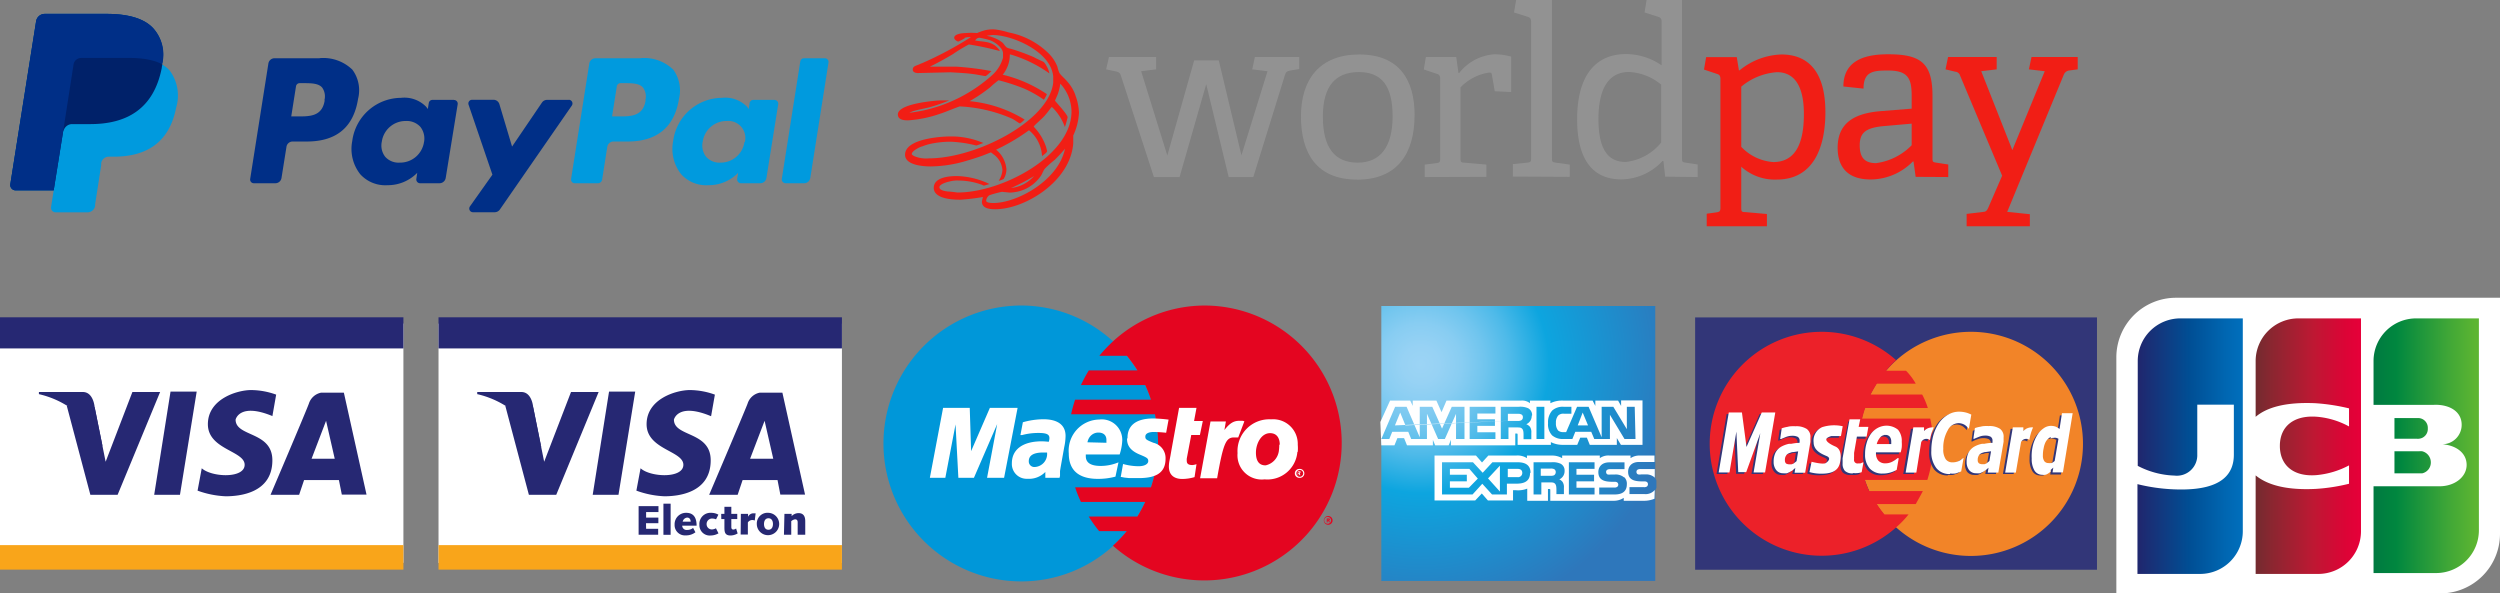 <svg xmlns:svg="http://www.w3.org/2000/svg" xmlns="http://www.w3.org/2000/svg" xmlns:xlink="http://www.w3.org/1999/xlink" id="svg249" version="1.1" viewBox="0 0 257 61" height="61" width="257"><rect x="0" y="0" width="257" height="61" fill="#808080" stroke="none"/><defs id="defs61"><style id="style2">.a{fill:none;}.b,.i{fill:#fff;}.c,.f{fill:#262873;}.d{clip-path:url(#a);}.e{fill:#f9a51a;}.f,.g,.h,.i,.o,.t,.u{fill-rule:evenodd;}.g{fill:#0097d9;}.h{fill:#e40520;}.j{clip-path:url(#b);}.k{fill:url(#c);}.l,.o{fill:#323678;}.m{fill:#f28428;}.n{fill:#ec2129;}.p{clip-path:url(#d);}.q{fill:#009ade;}.r{fill:#002f87;}.s{fill:#002169;}.t{fill:#929292;}.u{fill:#f11e15;}.v{fill:url(#f);}.w{fill:url(#g);}.x{fill:url(#h);}.y{fill:url(#i);}.z{fill:url(#j);}</style><clipPath id="a"><rect id="rect4" height="58.35" width="310.14" y="10.7" x="10" class="a" fill="none"/></clipPath><clipPath id="b"><path id="path7" d="M152 40.74V69h28.16v-9.32a1.11 1.11 0 0 0 0.17-0.63 1 1 0 0 0-0.17-0.62V40.74Z" class="a" fill="none"/></clipPath><radialGradient gradientUnits="userSpaceOnUse" gradientTransform="matrix(26.43,0,0,26.43,10623.13,-11236.99)" r="1" cy="426.93" cx="-396.03" id="c"><stop id="stop10" stop-color="#9cd4f5" offset="0"/><stop id="stop12" stop-color="#97d2f4" offset="0.07"/><stop id="stop14" stop-color="#88cdf2" offset="0.16"/><stop id="stop16" stop-color="#70c5ee" offset="0.25"/><stop id="stop18" stop-color="#4ebae9" offset="0.35"/><stop id="stop20" stop-color="#23ace2" offset="0.45"/><stop id="stop22" stop-color="#0da5df" offset="0.5"/><stop id="stop24" stop-color="#2e77bb" offset="1"/></radialGradient><clipPath id="d"><rect id="rect27" height="20.41" width="84.12" y="10.7" x="11.06" class="a" fill="none"/></clipPath><linearGradient gradientUnits="userSpaceOnUse" gradientTransform="matrix(24.25,0,0,-15.02,1976.16,4264.43)" y2="280.1" x2="-70.56" y1="280.1" x1="-71" id="f"><stop id="stop30" stop-color="#007940" offset="0"/><stop id="stop32" stop-color="#00873f" offset="0.23"/><stop id="stop34" stop-color="#40a737" offset="0.74"/><stop id="stop36" stop-color="#5cb531" offset="1"/></linearGradient><linearGradient xlink:href="#f" gradientTransform="matrix(70.26,0,0,-170.748,5494.46,49482.314)" y2="289.53" x2="-74.58" y1="289.53" x1="-74.73" id="g"/><linearGradient xlink:href="#f" gradientTransform="matrix(22.22,0,0,-13.772,1809.53,3869.274)" y2="277.75" x2="-69.97" y1="277.75" x1="-70.46" id="h"/><linearGradient gradientUnits="userSpaceOnUse" gradientTransform="matrix(70.26,0,0,-170.588,5337.04,49436.766)" y2="289.53" x2="-72.68" y1="289.53" x1="-72.83" id="i"><stop id="stop41" stop-color="#1f286f" offset="0"/><stop id="stop43" stop-color="#004e94" offset="0.48"/><stop id="stop45" stop-color="#0066b1" offset="0.83"/><stop id="stop47" stop-color="#006fbc" offset="1"/></linearGradient><linearGradient gradientUnits="userSpaceOnUse" gradientTransform="matrix(70.26,0,0,-170.908,5415.9,49527.851)" y2="289.53" x2="-73.63" y1="289.53" x1="-73.79" id="j"><stop id="stop50" stop-color="#6c2c2f" offset="0"/><stop id="stop52" stop-color="#882730" offset="0.17"/><stop id="stop54" stop-color="#be1833" offset="0.57"/><stop id="stop56" stop-color="#dc0436" offset="0.86"/><stop id="stop58" stop-color="#e60039" offset="1"/></linearGradient><linearGradient y2="280.1" x2="-70.56" y1="280.1" x1="-71" gradientTransform="matrix(24.25,0,0,-15.022,1966.16,4255.848)" gradientUnits="userSpaceOnUse" id="linearGradient1060" xlink:href="#f"/></defs><title id="title63">cards_paypal_worldpay</title><rect id="rect65" height="24.6" width="41.47" y="33.27" x="45.08" class="b" style="fill:#fff;stroke-width:1"/><polygon transform="matrix(1,0,0,1,-10,-9.282)" id="polygon67" points="65.94 56.75 64.81 51.14 61.95 51.02 64.37 60.15 67.18 60.15 71.54 49.58 68.7 49.58 " class="c" fill="#262873"/><polygon transform="matrix(1,0,0,1,-10,-9.282)" id="polygon69" points="70.93 60.15 73.58 60.15 75.3 49.54 72.61 49.54 " class="c" fill="#262873"/><g transform="matrix(1,0,0,1,-10,-9.282)" id="g121" clip-path="url(#a)" class="d"><path id="path71" d="m83.1 52.07 0.39-2.22a7.69 7.69 0 0 0-2.57-0.47c-1.41 0-4.45 0.9-4.45 3.51 0 2.61 3.78 2.73 3.78 4.17 0 1.44-3.39 1.29-4.4 0.36l-0.43 2.3a9.54 9.54 0 0 0 2.88 0.58c1.37 0 4.76-0.31 4.76-3.7 0-3-3.78-2.38-3.78-4.18 0 0 0.39-1.79 3.82-0.35M82.9 60.15 82.9 60.15" class="c" fill="#262873"/><path id="path73" d="m82.9 60.15h2.93l0.51-1.52h3.59l0.29 1.5h2.54L90.43 49.65h-2.34a1.64 1.64 0 0 0-1.24 1.13c-0.38 1-3.95 9.37-3.95 9.37" class="c" fill="#262873"/><polygon id="polygon75" points="88.6 52.54 89.49 56.44 87.11 56.44 " class="b" fill="#fff"/><path id="path77" d="m65.65 55.28-0.84-4.14c0 0-0.11-1.56-1.22-1.56h-4.53v0.22a9.49 9.49 0 0 1 6.59 5.48" class="c" fill="#262873"/><rect id="rect79" height="2.52" width="41.47" y="65.32" x="55.08" class="e" fill="#f9a51a"/><rect id="rect81" height="3.2" width="41.47" y="41.9" x="55.08" class="c" fill="#262873"/><polygon id="polygon83" points="77.68 62.49 77.68 63.07 76.41 63.07 76.42 63.64 77.66 63.64 77.66 64.25 75.65 64.25 75.65 61.31 77.69 61.31 77.69 61.92 76.42 61.92 76.42 62.49 " class="f" fill="#262873"/><rect id="rect85" height="3.2" width="0.74" y="61.06" x="78.2" class="c" fill="#262873"/><path id="path87" d="m81.49 64a1.57 1.57 0 0 1-1 0.32 1.06 1.06 0 0 1-1.14-1.1 1.17 1.17 0 0 1 1.19-1.22c0.82 0 1.07 0.58 1.07 1.32h-1.48a0.45 0.45 0 0 0 0.51 0.44 0.94 0.94 0 0 0 0.61-0.21zM81 62.91c0-0.22-0.11-0.42-0.36-0.42a0.52 0.52 0 0 0-0.46 0.42zM83.86 64.11 83.86 64.11" class="f" fill="#262873"/><path id="path89" d="m83.86 64.11a1.64 1.64 0 0 1-0.79 0.22 1.06 1.06 0 0 1-1.17-1.1 1.14 1.14 0 0 1 1.22-1.23 1.49 1.49 0 0 1 0.73 0.19l-0.24 0.48a1.05 1.05 0 0 0-0.35-0.08 0.56 0.56 0 0 0-0.62 0.57 0.54 0.54 0 0 0 0.56 0.55 0.93 0.93 0 0 0 0.4-0.12z" class="f" fill="#262873"/><path id="path91" d="m84.14 62.11h0.33v-0.73h0.71v0.73h0.61v0.53h-0.61c0 0.3 0 0.62 0 0.8 0 0.18 0.05 0.28 0.22 0.28a0.49 0.49 0 0 0 0.27-0.11l0.16 0.51a1.47 1.47 0 0 1-0.73 0.21c-0.6 0-0.63-0.38-0.63-0.87 0-0.27 0-0.53 0-0.82h-0.32z" class="f" fill="#262873"/><path id="path93" d="m86.16 62.11h0.74v0.3 0a0.61 0.61 0 0 1 0.54-0.36h0.24l-0.09 0.74a0.72 0.72 0 0 0-0.27-0.05 0.55 0.55 0 0 0-0.44 0.25v1.24h-0.74z" class="f" fill="#262873"/><path id="path95" d="M89 62A1.15 1.15 0 1 1 87.8 63.15 1.1 1.1 0 0 1 89 62m0 1.74c0.35 0 0.46-0.31 0.46-0.59 0-0.28-0.11-0.59-0.46-0.59-0.35 0-0.46 0.31-0.46 0.59 0 0.28 0.1 0.59 0.46 0.59" class="f" fill="#262873"/><path id="path97" d="m90.64 62.11h0.74v0.23a1 1 0 0 1 0.7-0.31c0.45 0 0.7 0.25 0.7 0.84 0 0.59 0 0.91 0 1.38H92c0-0.41 0-0.83 0-1.27 0-0.17-0.05-0.31-0.27-0.31a0.72 0.72 0 0 0-0.39 0.19v1.39h-0.75z" class="f" fill="#262873"/><path id="path99" d="m124.43 65.38a14.24 14.24 0 0 0 0-21 14 14 0 0 0-9.43-3.69 14.18 14.18 0 0 0 0 28.36 14 14 0 0 0 9.45-3.67" class="g" fill="#0097d9"/><path id="path101" d="m133.88 40.69a14 14 0 0 0-9.45 3.67 15.46 15.46 0 0 0-1.42 1.5h2.84a15.82 15.82 0 0 1 1.08 1.5h-5a14.61 14.61 0 0 0-0.81 1.51h6.61a14.17 14.17 0 0 1 0.59 1.5h-7.8a15.07 15.07 0 0 0-0.41 1.5h8.62a14.27 14.27 0 0 1-0.41 7.51h-7.8a13.79 13.79 0 0 0 0.6 1.5h6.61a14.46 14.46 0 0 1-0.81 1.5h-5a14.12 14.12 0 0 0 1.07 1.5h2.84a13.41 13.41 0 0 1-1.42 1.5 14.13 14.13 0 1 0 9.45-24.69M146.09 62.78 146.09 62.78" class="h" fill="#e40520"/><path id="path103" d="m146.09 62.78a0.45 0.45 0 1 1 0.45 0.45 0.45 0.45 0 0 1-0.45-0.45m0.45 0.34a0.35 0.35 0 0 0 0-0.69 0.35 0.35 0 1 0 0 0.69m-0.06-0.14h-0.09v-0.4h0.26a0.14 0.14 0 0 1 0.06 0.11 0.12 0.12 0 0 1-0.07 0.1l0.07 0.18h-0.1l-0.06-0.16h-0.07v-0.07h0.11v0a0.08 0.08 0 0 0 0-0.05h-0.11V63Z" class="h" fill="#e40520"/><path id="path105" d="m143.11 57.94a0.45 0.45 0 0 1 0.45-0.45 0.46 0.46 0 1 1 0 0.91 0.45 0.45 0 0 1-0.45-0.46m0.45 0.35a0.35 0.35 0 1 0 0-0.69 0.35 0.35 0 0 0 0 0.69m-0.06-0.14h-0.09v-0.41h0.17a0.18 0.18 0 0 1 0.1 0 0.14 0.14 0 0 1 0 0.11 0.12 0.12 0 0 1-0.07 0.1l0.07 0.18h-0.1l-0.06-0.16h-0.07V57.9h0.11a0.06 0.06 0 0 0 0-0.09h-0.11v0.33z" class="i" fill="#fff"/><polygon id="polygon107" points="108.23 52.91 107.18 58.4 105.59 58.4 106.95 51.21 109.69 51.21 109.83 55.66 111.76 51.21 114.61 51.21 113.22 58.4 111.47 58.4 112.51 52.88 110.12 58.4 108.52 58.4 " class="i" fill="#fff"/><path id="path109" d="m132.8 58.33a4.58 4.58 0 0 1-1.25 0.19c-0.9 0-1.39-0.45-1.39-1.28a3.38 3.38 0 0 1 0.05-0.53l0.11-0.57 0.08-0.46 0.81-4.47H133l-0.25 1.35h0.9l-0.3 1.44h-0.89L132 56.42a1.29 1.29 0 0 0 0 0.24c0 0.3 0.18 0.43 0.59 0.43A2 2 0 0 0 133 57ZM137.92 52.6 137.92 52.6" class="i" fill="#fff"/><path id="path111" d="m137.92 52.6a0.54 0.54 0 0 0-0.2-0.06h-0.15-0.17c-0.58 0-1 0.26-1.53 0.95l0.15-0.88h-1.58l-1.07 5.84h1.75c0.63-3.57 0.9-4.2 1.74-4.2h0.22 0.21z" class="i" fill="#fff"/><path id="path113" d="m125.86 54.4c0 0.74 0.41 1.25 1.35 1.63 0.72 0.3 0.83 0.38 0.83 0.65 0 0.27-0.32 0.53-1 0.53a6 6 0 0 1-1.59-0.23l-0.24 1.34h0.08l0.32 0.06 0.47 0.05c0.42 0 0.74 0 1 0 1.87 0 2.74-0.62 2.74-2a1.61 1.61 0 0 0-1.25-1.63c-0.74-0.3-0.83-0.36-0.83-0.64 0-0.28 0.29-0.47 0.87-0.47a12.51 12.51 0 0 1 1.27 0.08l0.25-1.35a14.58 14.58 0 0 0-1.56-0.12c-2 0-2.67 0.9-2.66 2" class="i" fill="#fff"/><path id="path115" d="m118.92 58.4h-1.46v-0.6a2.33 2.33 0 0 1-1.84 0.7 1.52 1.52 0 0 1-1.6-1.59c0-1.43 1.13-2.26 3.08-2.26a6.54 6.54 0 0 1 0.71 0.05 1.13 1.13 0 0 0 0.07-0.38c0-0.39-0.3-0.53-1.12-0.53a6.46 6.46 0 0 0-1.46 0.16l-0.24 0.06h-0.16l0.25-1.32a8 8 0 0 1 2.09-0.31c1.51 0 2.3 0.6 2.3 1.72a5.66 5.66 0 0 1-0.14 1.16l-0.37 2.07-0.06 0.37v0.3 0.2zm-1.28-2.6h-0.39c-1 0-1.49 0.3-1.49 0.89a0.57 0.57 0 0 0 0.62 0.6 1.34 1.34 0 0 0 1.26-1.46" class="i" fill="#fff"/><path id="path117" d="m124.67 58.28a6.84 6.84 0 0 1-1.8 0.23c-2 0-3-0.9-3-2.62a3.2 3.2 0 0 1 3.13-3.48 2.11 2.11 0 0 1 2.37 2.12 5.32 5.32 0 0 1-0.27 1.47h-3.48c0 0.09 0 0.13 0 0.18 0 0.68 0.52 1 1.54 1a4.74 4.74 0 0 0 1.82-0.37zm-0.93-3.48c0-0.12 0-0.22 0-0.3 0-0.48-0.31-0.75-0.83-0.75-0.52 0-1 0.37-1.12 1z" class="i" fill="#fff"/><path id="path119" d="m143.37 55.75a3.09 3.09 0 0 1-3.37 2.81 2.49 2.49 0 0 1-2.78-2.69 3.27 3.27 0 0 1 3.45-3.48 2.53 2.53 0 0 1 2.74 2.61 4.23 4.23 0 0 1 0 0.72M141.56 55c0-0.61-0.25-1.19-1-1.19-0.9 0-1.45 1.07-1.45 2 0 0.93 0.38 1.32 1 1.31a1.75 1.75 0 0 0 1.35-1.43 4.9 4.9 0 0 0 0.05-0.7" class="i" fill="#fff"/></g><g transform="matrix(1,0,0,1,-10,-9.282)" id="g125" clip-path="url(#b)" class="j"><rect id="rect123" height="28.27" width="28.33" y="40.74" x="151.95" class="k" fill="url(#c)"/></g><path id="path127" d="m144.48 43.73-0.54-1.32-0.54 1.32 13-0.53a0.7 0.7 0 0 1-0.39 0.07h-1v-0.73h1a0.76 0.76 0 0 1 0.38 0.06 0.29 0.29 0 0 1 0.16 0.29 0.33 0.33 0 0 1-0.16 0.31m6.86 0.53-0.55-1.32-0.51 1.32zm-12.76 1.4h-0.81v-2.59l-1.15 2.59h-0.69l-1.15-2.6v2.6h-1.62l-0.3-0.74h-1.65l-0.3 0.74H142l1.42-3.31h1.18l1.35 3.13v-3.13h1.29l1 2.24 1-2.24h1.31v3.31zm3.24 0h-2.65v-3.31h2.65v0.69h-1.86v0.59h1.81v0.68h-1.81v0.66h1.86zm3.73-2.4a0.93 0.93 0 0 1-0.56 0.88 0.94 0.94 0 0 1 0.39 0.28 1 1 0 0 1 0.13 0.61v0.65h-0.8V44.73c0-0.2 0-0.49-0.13-0.64-0.13-0.15-0.29-0.15-0.57-0.15h-0.85v1.19h-0.79v-3.31h1.82a2 2 0 0 1 1 0.15 0.8 0.8 0 0 1 0.4 0.74m1.26 2.42h-0.81v-3.31h0.81zm9.37 0H167l-1.5-2.49v2.49h-1.61l-0.31-0.74h-1.64l-0.3 0.74h-0.93a1.69 1.69 0 0 1-1.15-0.37 1.65 1.65 0 0 1-0.42-1.26 1.79 1.79 0 0 1 0.43-1.3 1.6 1.6 0 0 1 1.2-0.38h0.77v0.71h-0.76a0.75 0.75 0 0 0-0.6 0.19 1.08 1.08 0 0 0-0.23 0.75 1.14 1.14 0 0 0 0.22 0.78 0.76 0.76 0 0 0 0.55 0.17H161l1.12-2.6h1.19l1.34 3.13v-3.13h1.2l1.39 2.3v-2.3h0.81zM142 45.78h1.35l0.3-0.74h0.69l0.3 0.74h2.66v-0.56l0.24 0.56h1.38l0.24-0.57v0.57h6.61v-1.21h0.13c0.09 0 0.11 0 0.11 0.16v1h3.42V45.45a2.71 2.71 0 0 0 1.27 0.28h1.44l0.31-0.74h0.68l0.3 0.74h2.78v-0.7l0.42 0.7h2.22v-4.57h-2.2v0.57l-0.31-0.55H164v0.55l-0.28-0.55h-3.02a2.71 2.71 0 0 0-1.32 0.27V41.18h-2.1v0.27a1.29 1.29 0 0 0-0.9-0.27h-7.68l-0.51 1.19-0.53-1.19h-2.43v0.55l-0.26-0.55h-2.07l-1 2.2zM170.11 48.22 170.11 48.22" class="b" style="fill:#fff;stroke-width:1"/><path id="path129" d="m170.11 48.22h-1.44a0.57 0.57 0 0 0-0.32 0.06 0.24 0.24 0 0 0-0.12 0.24 0.25 0.25 0 0 0 0.17 0.25 1 1 0 0 0 0.31 0h0.43a1.32 1.32 0 0 1 0.9 0.27l0.07 0.08m0 1.25a1.23 1.23 0 0 1-1.07 0.42h-1.53V50.08H169a0.46 0.46 0 0 0 0.32-0.08 0.32 0.32 0 0 0 0.09-0.22 0.3 0.3 0 0 0-0.09-0.22 0.43 0.43 0 0 0-0.28-0.07c-0.75 0-1.67 0-1.67-1 0-0.48 0.3-1 1.13-1h1.58v-0.66h-1.46a1.63 1.63 0 0 0-1 0.27v-0.27h-2.16a1.49 1.49 0 0 0-1 0.27v-0.27h-3.87v0.27a2.09 2.09 0 0 0-1.07-0.27h-2.55v0.27a1.77 1.77 0 0 0-1.11-0.27H153l-0.65 0.71-0.62-0.71h-4.26v4.62h4.18l0.68-0.72 0.63 0.72h2.58V50.39h0.25A2.54 2.54 0 0 0 157 50.23v1.25h2.13v-1.21h0.1c0.13 0 0.14 0 0.14 0.14v1.07h6.47a1.87 1.87 0 0 0 1.08-0.3v0.3h2a2.79 2.79 0 0 0 1.16-0.21zM167 49.08a0.94 0.94 0 0 1 0.24 0.7c0 0.72-0.45 1.05-1.24 1.05h-1.6v-0.71h1.54a0.47 0.47 0 0 0 0.32-0.08 0.29 0.29 0 0 0 0.1-0.22 0.3 0.3 0 0 0-0.1-0.22 0.41 0.41 0 0 0-0.28-0.07c-0.74 0-1.67 0-1.67-1 0-0.48 0.3-1 1.13-1H167v0.7h-1.45a0.57 0.57 0 0 0-0.32 0.06 0.24 0.24 0 0 0-0.12 0.24 0.25 0.25 0 0 0 0.17 0.25 1 1 0 0 0 0.31 0h0.43a1.32 1.32 0 0 1 0.9 0.27m-7.14-0.2a0.8 0.8 0 0 1-0.39 0.06h-1v-0.74h1a0.76 0.76 0 0 1 0.38 0.06 0.33 0.33 0 0 1 0.16 0.3 0.38 0.38 0 0 1-0.16 0.32m0.48 0.41a0.84 0.84 0 0 1 0.38 0.28 0.94 0.94 0 0 1 0.14 0.6v0.66H160v-0.42c0-0.19 0-0.49-0.13-0.64-0.13-0.15-0.29-0.15-0.58-0.15h-0.84v1.24h-0.8V47.52h1.83a1.94 1.94 0 0 1 0.95 0.15 0.78 0.78 0 0 1 0.41 0.74 0.93 0.93 0 0 1-0.56 0.88m1-1.77h2.64v0.68h-1.86V48.8h1.81v0.68h-1.81v0.66h1.86v0.69h-2.64zM156 49.05h-1v-0.85h1c0.29 0 0.49 0.12 0.49 0.41A0.43 0.43 0 0 1 156 49.05m-1.81 1.48-1.22-1.35 1.22-1.31zM151 50.14h-1.95v-0.66h1.74V48.8h-1.74v-0.6h2l0.87 1zm6.29-1.53c0 0.92-0.69 1.11-1.38 1.11h-1v1.11h-1.53l-1-1.1-1 1.1h-3.14V47.52h3.18l1 1.08 1-1.08H156c0.63 0 1.34 0.17 1.34 1.09" class="b" style="fill:#fff;stroke-width:1"/><rect id="rect131" height="25.94" width="41.31" y="32.63" x="174.26" class="l" style="fill:#323678;stroke-width:1"/><path id="path133" d="M191.09 45.64A11.52 11.52 0 1 1 202.6 57.15 11.51 11.51 0 0 1 191.09 45.64" class="m" style="fill:#f28428;stroke-width:1"/><path id="path135" d="m194.89 37.06a10.82 10.82 0 0 0-1 1.05h2.05a6.44 6.44 0 0 1 1 1.33h-4c0 0-0.38 0.61-0.64 1.12h5.3a7.86 7.86 0 0 1 0.58 1.38h-6.43a9 9 0 0 0-0.32 1.09h7a12.1 12.1 0 0 1-0.3 6.31h-6.41a8.9 8.9 0 0 0 0.44 1.14h5.51c-0.23 0.46-0.55 1-0.73 1.34h-4a10.81 10.81 0 0 0 0.78 1.06h2.48a9.62 9.62 0 0 1-1.25 1.31v0a11.51 11.51 0 1 1 0-17.14" class="n" style="fill:#ec2129;stroke-width:1"/><path id="path137" d="m189.21 44-0.19 1h-1c0 0-0.5 0.14-0.5 0.35 0 0.21 0.37 0.48 0.93 0.71 0.56 0.23 0.58 0.91 0.53 1.36-0.05 0.45-0.13 1.39-1.75 1.43a4.12 4.12 0 0 1-1.44-0.16L186 47.63c0 0 1.2 0.32 1.47 0.13 0.27-0.19 0.58-0.5 0.08-0.71-0.5-0.21-1.33-0.56-1.33-1.41a1.54 1.54 0 0 1 0.87-1.57 4.11 4.11 0 0 1 2.13-0.08" class="l" style="fill:#323678;stroke-width:1"/><polygon transform="matrix(1,0,0,1,-10,-9.282)" id="polygon139" points="188.28 53.81 187.57 58.01 186.46 58.01 187.5 51.85 188.85 51.85 189.32 55.4 190.89 51.85 192.27 51.85 191.23 58.01 190.05 58.01 190.74 53.97 189.29 57.99 188.47 57.99 " class="l" fill="#323678"/><path id="path141" d="m190.26 48.83a1.15 1.15 0 0 1-0.82-0.25 1.09 1.09 0 0 1-0.24-0.77 1.85 1.85 0 0 1 0-0.24c0-0.09 0-0.19 0-0.3l0.8-3.94h1.1l-0.16 0.77h1l-0.18 1h-1l-0.32 1.63c0 0.11 0 0.23-0.05 0.35a1.78 1.78 0 0 0 0 0.3 0.43 0.43 0 0 0 0.1 0.34 0.45 0.45 0 0 0 0.32 0.1 0.73 0.73 0 0 0 0.22 0 1 1 0 0 0 0.23-0.1h0.09l-0.18 1a1.59 1.59 0 0 1-0.39 0.1 2.31 2.31 0 0 1-0.49 0M198.16 45.4 198.16 45.4" class="l" style="fill:#323678;stroke-width:1"/><path id="path143" d="m198.16 45.4a0.59 0.59 0 0 0-0.89 0.23l-0.52 3.1h-1.1l0.79-4.64h1.1v0.37a1.25 1.25 0 0 1 1-0.37 5.22 5.22 0 0 0-0.39 1.3" class="l" style="fill:#323678;stroke-width:1"/><path id="path145" d="m200.24 48.87a1.73 1.73 0 0 1-1.42-0.62 2.76 2.76 0 0 1-0.5-1.77 6 6 0 0 1 0.22-1.64 4.54 4.54 0 0 1 0.61-1.27 2.84 2.84 0 0 1 0.91-0.82 2.19 2.19 0 0 1 1.11-0.29 3.17 3.17 0 0 1 0.88 0.13l0.38 0.17-0.25 1.46a2 2 0 0 0-0.39-0.38 1.26 1.26 0 0 0-0.67-0.2 1.28 1.28 0 0 0-1.12 0.74 3.62 3.62 0 0 0-0.45 1.89 1.81 1.81 0 0 0 0.25 1.08 0.87 0.87 0 0 0 0.71 0.32 1.51 1.51 0 0 0 0.79-0.23 2.62 2.62 0 0 0 0.34-0.24l-0.25 1.39-0.2 0.09-0.41 0.14a3.31 3.31 0 0 1-0.54 0" class="l" style="fill:#323678;stroke-width:1"/><path id="path147" d="m183.94 48.58-0.13 0.09-0.32 0.15a1.91 1.91 0 0 1-0.42 0 0.88 0.88 0 0 1-0.69-0.33 1.29 1.29 0 0 1-0.27-0.85 2.07 2.07 0 0 1 0.19-0.94 1.56 1.56 0 0 1 0.57-0.6 2.4 2.4 0 0 1 0.84-0.31h0.23a6.91 6.91 0 0 1 0.84-0.1v-0.08a0.53 0.53 0 0 0 0-0.13 0.46 0.46 0 0 0-0.2-0.42 1.31 1.31 0 0 0-0.6-0.11h-0.05a1.74 1.74 0 0 0-0.55 0.13 2.72 2.72 0 0 0-0.49 0.21h-0.1l0.16-1.1a3.77 3.77 0 0 1 0.59-0.15 1.76 1.76 0 0 1 0.39-0.06 2.64 2.64 0 0 1 1.6 0.26 1 1 0 0 1 0.37 0.89v0.21 0.23l-0.56 3.16h-1.09l0.08-0.49-0.25 0.22-0.14 0.11m0-1.92a1.54 1.54 0 0 0-0.3 0.09 0.59 0.59 0 0 0-0.28 0.26 0.75 0.75 0 0 0-0.1 0.45 0.39 0.39 0 0 0 0.12 0.33 0.67 0.67 0 0 0 0.39 0.1 0.41 0.41 0 0 0 0.17 0l0.17-0.06a2.11 2.11 0 0 0 0.35-0.26l0.16-1c-0.19 0-0.38 0-0.54 0.09a0.32 0.32 0 0 0-0.14 0" class="l" style="fill:#323678;stroke-width:1"/><path id="path149" d="m193.46 44.9a0.7 0.7 0 0 0-0.39 0.22 1.67 1.67 0 0 0-0.36 0.69h1.49c0 0 0-0.08 0-0.13 0-0.05 0-0.09 0-0.12a0.76 0.76 0 0 0-0.16-0.51 0.55 0.55 0 0 0-0.43-0.17h-0.17m0 2.91h0.16a1.4 1.4 0 0 0 0.69-0.16 2.52 2.52 0 0 0 0.55-0.37H195l-0.21 1.2a2.83 2.83 0 0 1-0.67 0.29 3.28 3.28 0 0 1-0.65 0.1h-0.1a1.72 1.72 0 0 1-1.37-0.52 2.06 2.06 0 0 1-0.47-1.44 4.17 4.17 0 0 1 0.16-1.16 2.81 2.81 0 0 1 0.44-0.94 2.19 2.19 0 0 1 0.7-0.62 2.34 2.34 0 0 1 0.63-0.21h0.3a1.53 1.53 0 0 1 1.16 0.42 1.78 1.78 0 0 1 0.38 1.23 3.43 3.43 0 0 1 0 0.56 5 5 0 0 1-0.11 0.53h-2.59v0.1a1.1 1.1 0 0 0 0.26 0.75 0.89 0.89 0 0 0 0.6 0.27" class="l" style="fill:#323678;stroke-width:1"/><path id="path151" d="m203.78 48.58-0.14 0.09-0.32 0.15a2 2 0 0 1-0.41 0 0.89 0.89 0 0 1-0.7-0.33 1.29 1.29 0 0 1-0.21-0.76 2.07 2.07 0 0 1 0.19-0.94 1.53 1.53 0 0 1 0.56-0.6 2.38 2.38 0 0 1 0.85-0.31h0.23a6.57 6.57 0 0 1 0.82-0.1c0 0 0 0 0-0.08 0-0.08 0-0.08 0-0.13a0.48 0.48 0 0 0-0.2-0.42 1.31 1.31 0 0 0-0.6-0.11h-0.05a1.63 1.63 0 0 0-0.55 0.13 2.72 2.72 0 0 0-0.49 0.21h-0.1l0.15-1.1a3.66 3.66 0 0 1 0.6-0.15 1.76 1.76 0 0 1 0.39-0.06 1.89 1.89 0 0 1 0.42 0 2 2 0 0 1 1.18 0.29 1 1 0 0 1 0.37 0.89 1.79 1.79 0 0 1 0 0.21v0.23l-0.59 3.04h-1.09l0.08-0.49-0.26 0.22zm0-1.92a1.93 1.93 0 0 0-0.31 0.09 0.73 0.73 0 0 0-0.29 0.26 0.94 0.94 0 0 0-0.1 0.45 0.37 0.37 0 0 0 0.14 0.33 0.64 0.64 0 0 0 0.38 0.1 0.45 0.45 0 0 0 0.18 0l0.16-0.06a1.77 1.77 0 0 0 0.35-0.26l0.17-1c-0.2 0-0.38 0-0.56 0.09a0.24 0.24 0 0 0-0.12 0" class="l" style="fill:#323678;stroke-width:1"/><path id="path153" d="m208.42 45.4a0.59 0.59 0 0 0-0.89 0.23L207 48.73h-1.1l0.79-4.64h1.1v0.37a1.25 1.25 0 0 1 1-0.37 5.22 5.22 0 0 0-0.39 1.3" class="l" style="fill:#323678;stroke-width:1"/><path id="path155" d="m210.59 45.09a0.83 0.83 0 0 0-0.16 0.09 1.36 1.36 0 0 0-0.36 0.42 2.34 2.34 0 0 0-0.2 0.63 3.17 3.17 0 0 0-0.09 0.73 1 1 0 0 0 0.15 0.61 0.53 0.53 0 0 0 0.44 0.2 0.63 0.63 0 0 0 0.22 0l0.1-0.05a2.28 2.28 0 0 0 0.3-0.21l0.4-2.29a1.94 1.94 0 0 0-0.24-0.1 0.79 0.79 0 0 0-0.25-0.05 0.82 0.82 0 0 0-0.31 0.07m0 3.4a1.46 1.46 0 0 1-0.28 0.21l-0.26 0.13a1.47 1.47 0 0 1-0.32 0 0.92 0.92 0 0 1-0.8-0.44 2.29 2.29 0 0 1-0.29-1.25 4.49 4.49 0 0 1 0.15-1.24 4 4 0 0 1 0.43-1 2.36 2.36 0 0 1 0.64-0.69 1.44 1.44 0 0 1 0.73-0.26v0a1.4 1.4 0 0 1 0.49 0.08 1.55 1.55 0 0 1 0.43 0.24L211.76 42.7h1.1l-1 6.08h-1.1l0.08-0.48-0.27 0.23" class="o" style="fill:#323678;stroke-width:1"/><path id="path157" d="m189.43 43.83-0.18 1h-1c0 0-0.51 0.14-0.51 0.35 0 0.21 0.37 0.48 0.93 0.72 0.56 0.24 0.59 0.9 0.53 1.35-0.06 0.45-0.13 1.39-1.75 1.44a4.44 4.44 0 0 1-1.44-0.16l0.22-1.06c0 0 1.19 0.31 1.46 0.13 0.27-0.18 0.58-0.51 0.08-0.72-0.5-0.21-1.33-0.56-1.33-1.41a1.51 1.51 0 0 1 0.88-1.56 4.06 4.06 0 0 1 2.12-0.09" class="b" style="fill:#fff;stroke-width:1"/><polygon transform="matrix(1,0,0,1,-10,-9.282)" id="polygon159" points="188.5 53.65 187.79 57.85 186.68 57.85 187.72 51.68 189.07 51.68 189.54 55.23 191.11 51.68 192.5 51.68 191.45 57.85 190.27 57.85 190.96 53.81 189.51 57.82 188.69 57.82 " class="b" fill="#fff"/><path id="path161" d="m190.48 48.66a1.1 1.1 0 0 1-0.82-0.25 1.08 1.08 0 0 1-0.24-0.76c0-0.09 0-0.17 0-0.25 0-0.08 0-0.18 0-0.29l0.71-4h1.1l-0.16 0.77h1l-0.18 1h-1l-0.29 1.68c0 0.11 0 0.22 0 0.34a1.89 1.89 0 0 0 0 0.3 0.36 0.36 0 0 0 0.42 0.44h0.22a1.74 1.74 0 0 0 0.23-0.1h0.09l-0.18 1a1.59 1.59 0 0 1-0.39 0.09 2.31 2.31 0 0 1-0.49 0M198.38 45.23 198.38 45.23" class="b" style="fill:#fff;stroke-width:1"/><path id="path163" d="m198.38 45.23a0.58 0.58 0 0 0-0.88 0.23l-0.5 3.12h-1.1l0.79-4.65h1.1v0.38a1.18 1.18 0 0 1 1-0.37 5.08 5.08 0 0 0-0.39 1.29" class="b" style="fill:#fff;stroke-width:1"/><path id="path165" d="m200.46 48.73a1.7 1.7 0 0 1-1.41-0.62 2.7 2.7 0 0 1-0.51-1.76 6 6 0 0 1 0.22-1.65 4.54 4.54 0 0 1 0.61-1.27 2.91 2.91 0 0 1 0.91-0.81 2.2 2.2 0 0 1 1.11-0.3 2.84 2.84 0 0 1 0.88 0.14 3.92 3.92 0 0 1 0.38 0.16l-0.25 1.47a2 2 0 0 0-0.39-0.39 1.26 1.26 0 0 0-0.67-0.2 1.28 1.28 0 0 0-1.12 0.75 3.57 3.57 0 0 0-0.45 1.89 1.78 1.78 0 0 0 0.25 1.07 0.84 0.84 0 0 0 0.71 0.32 1.5 1.5 0 0 0 0.79-0.22l0.34-0.25-0.25 1.4-0.2 0.08a3.34 3.34 0 0 1-0.41 0.14 3.2 3.2 0 0 1-0.54 0" class="b" style="fill:#fff;stroke-width:1"/><path id="path167" d="m184.16 48.41-0.13 0.09-0.32 0.15a1.91 1.91 0 0 1-0.42 0 0.87 0.87 0 0 1-0.69-0.32 1.33 1.33 0 0 1-0.27-0.85 2.07 2.07 0 0 1 0.19-0.94 1.52 1.52 0 0 1 0.57-0.61 2.87 2.87 0 0 1 0.84-0.31h0.23a5.37 5.37 0 0 1 0.84-0.1 0.31 0.31 0 0 1 0-0.09v-0.1a0.45 0.45 0 0 0-0.19-0.42 1.25 1.25 0 0 0-0.61-0.11h-0.05a1.77 1.77 0 0 0-0.55 0.12c-0.21 0.09-0.38 0.15-0.49 0.21H183l0.16-1.1a3.66 3.66 0 0 1 0.6-0.15 1.59 1.59 0 0 1 0.38-0.06 3 3 0 0 1 0.42 0 2 2 0 0 1 1.18 0.28 1 1 0 0 1 0.37 0.89v0.21c0 0.09 0 0.16 0 0.23l-0.54 3.17h-1.09l0.08-0.5-0.25 0.22-0.14 0.11m0-1.92a1.05 1.05 0 0 0-0.3 0.1 0.55 0.55 0 0 0-0.28 0.26 0.74 0.74 0 0 0-0.1 0.44 0.43 0.43 0 0 0 0.12 0.34 0.68 0.68 0 0 0 0.39 0.08h0.17l0.17-0.06a3 3 0 0 0 0.35-0.27l0.16-1-0.54 0.08a0.7 0.7 0 0 0-0.14 0" class="b" style="fill:#fff;stroke-width:1"/><path id="path169" d="m193.68 44.73a0.66 0.66 0 0 0-0.39 0.23 1.66 1.66 0 0 0-0.36 0.69h1.49c0-0.05 0-0.09 0-0.14 0-0.05 0-0.08 0-0.12a0.8 0.8 0 0 0-0.16-0.51 0.55 0.55 0 0 0-0.43-0.17h-0.17m0 2.92h0.16a1.52 1.52 0 0 0 0.69-0.16 2.93 2.93 0 0 0 0.55-0.37h0.13l-0.21 1.2a2.8 2.8 0 0 1-0.67 0.28 2.68 2.68 0 0 1-0.65 0.1h-0.1a1.71 1.71 0 0 1-1.36-0.53 2.11 2.11 0 0 1-0.47-1.45 3.87 3.87 0 0 1 0.16-1.16 3 3 0 0 1 0.44-0.94 2.16 2.16 0 0 1 0.7-0.61 2 2 0 0 1 0.63-0.21 1.88 1.88 0 0 1 1.46 0.4 1.79 1.79 0 0 1 0.38 1.24 3.6 3.6 0 0 1 0 0.56 3.21 3.21 0 0 1-0.11 0.52h-2.54v0.1a1.12 1.12 0 0 0 0.25 0.76 0.94 0.94 0 0 0 0.6 0.27" class="b" style="fill:#fff;stroke-width:1"/><path id="path171" d="m204 48.41a0.55 0.55 0 0 1-0.14 0.09l-0.32 0.15a1.89 1.89 0 0 1-0.41 0 0.88 0.88 0 0 1-0.7-0.32 1.33 1.33 0 0 1-0.26-0.85 2.07 2.07 0 0 1 0.19-0.94 1.52 1.52 0 0 1 0.57-0.61 2.67 2.67 0 0 1 0.84-0.31H204a5.24 5.24 0 0 1 0.83-0.1 0.25 0.25 0 0 0 0-0.09c0 0 0-0.07 0-0.12a0.46 0.46 0 0 0-0.2-0.42 1.19 1.19 0 0 0-0.6-0.11H204a1.66 1.66 0 0 0-0.55 0.12c-0.22 0.09-0.38 0.15-0.49 0.21h-0.1l0.16-1.1a3.18 3.18 0 0 1 0.6-0.15 1.59 1.59 0 0 1 0.38-0.06 2.88 2.88 0 0 1 0.42 0 2 2 0 0 1 1.18 0.28 1 1 0 0 1 0.37 0.89v0.21c0 0.09 0 0.16 0 0.23l-0.54 3.17h-1.09l0.08-0.5-0.25 0.22zm0-1.92a1.25 1.25 0 0 0-0.31 0.1 0.59 0.59 0 0 0-0.28 0.26 0.82 0.82 0 0 0-0.1 0.44 0.4 0.4 0 0 0 0.13 0.34 0.64 0.64 0 0 0 0.38 0.09H204l0.16-0.06a2.33 2.33 0 0 0 0.35-0.27l0.17-1-0.56 0.08H204" class="b" style="fill:#fff;stroke-width:1"/><path id="path173" d="m208.65 45.23a0.59 0.59 0 0 0-0.89 0.23l-0.53 3.12h-1.1l0.79-4.65H208v0.38a1.18 1.18 0 0 1 1-0.37 4.82 4.82 0 0 0-0.38 1.29" class="b" style="fill:#fff;stroke-width:1"/><path id="path175" d="m210.81 44.92-0.16 0.1a1.36 1.36 0 0 0-0.36 0.42 2.23 2.23 0 0 0-0.2 0.63 3.08 3.08 0 0 0-0.08 0.73 1 1 0 0 0 0.14 0.6 0.5 0.5 0 0 0 0.44 0.2 0.44 0.44 0 0 0 0.22 0h0.1a1.54 1.54 0 0 0 0.31-0.21l0.39-2.28a0.75 0.75 0 0 0-0.24-0.1 0.57 0.57 0 0 0-0.24 0 0.83 0.83 0 0 0-0.32 0.06m0 3.41a2.92 2.92 0 0 1-0.28 0.21 1.19 1.19 0 0 1-0.26 0.12 1 1 0 0 1-0.32 0 0.94 0.94 0 0 1-0.8-0.43 2.33 2.33 0 0 1-0.29-1.25 4.56 4.56 0 0 1 0.14-1.4 3.77 3.77 0 0 1 0.43-1 2.14 2.14 0 0 1 0.64-0.69 1.3 1.3 0 0 1 0.73-0.26v0a1.51 1.51 0 0 1 0.5 0.07 1.72 1.72 0 0 1 0.42 0.25l0.25-1.62h1.1l-1 6.08H211l0.08-0.49-0.27 0.24" class="i" style="fill:#fff;stroke-width:1"/><rect id="rect177" height="58.35" width="310.14" y="1.43" x="0" class="a" fill="none"/><g transform="matrix(1,0,0,1,-10,-9.282)" id="g197" clip-path="url(#d)" class="p"><path id="path179" d="m75.84 15.27h-4.63a0.64 0.64 0 0 0-0.63 0.54l-1.87 11.86a0.38 0.38 0 0 0 0.38 0.45h2.37a0.44 0.44 0 0 0 0.44-0.38l0.53-3.37a0.65 0.65 0 0 1 0.64-0.54h1.46c3 0 4.81-1.47 5.27-4.39a3.62 3.62 0 0 0-0.59-3 4.31 4.31 0 0 0-3.37-1.18m0.53 4.33c-0.25 1.66-1.52 1.66-2.75 1.66h-0.7l0.49-3.1a0.39 0.39 0 0 1 0.38-0.32h0.32c0.84 0 1.63 0 2 0.47a1.53 1.53 0 0 1 0.23 1.29" class="q" fill="#009ade"/><path id="path181" d="m42.85 15.27h-4.63a0.64 0.64 0 0 0-0.63 0.54l-1.87 11.86a0.38 0.38 0 0 0 0.38 0.45h2.21a0.64 0.64 0 0 0 0.63-0.55l0.51-3.2a0.64 0.64 0 0 1 0.63-0.54h1.46c3.05 0 4.81-1.47 5.27-4.39a3.55 3.55 0 0 0-0.59-3 4.3 4.3 0 0 0-3.37-1.18m0.53 4.33c-0.25 1.66-1.52 1.66-2.75 1.66h-0.69l0.49-3.1a0.38 0.38 0 0 1 0.38-0.32h0.32c0.83 0 1.62 0 2 0.47a1.57 1.57 0 0 1 0.22 1.29M56.67 19.55 56.67 19.55" class="r" fill="#002f87"/><path id="path183" d="m56.67 19.55h-2.21a0.38 0.38 0 0 0-0.38 0.32l-0.1 0.62-0.16-0.22a3.13 3.13 0 0 0-2.61-0.93 5.09 5.09 0 0 0-5 4.45 4.19 4.19 0 0 0 0.83 3.41 3.47 3.47 0 0 0 2.79 1.12 4.22 4.22 0 0 0 3.06-1.27l-0.09 0.62a0.39 0.39 0 0 0 0.38 0.45h2a0.65 0.65 0 0 0 0.64-0.55L57.05 20a0.38 0.38 0 0 0-0.38-0.44m-3.08 4.31a2.48 2.48 0 0 1-2.5 2.13 1.84 1.84 0 0 1-1.49-0.6 1.87 1.87 0 0 1-0.35-1.55 2.47 2.47 0 0 1 2.48-2.13 1.89 1.89 0 0 1 1.48 0.6 1.94 1.94 0 0 1 0.38 1.57" class="r" fill="#002f87"/><path id="path185" d="m89.66 19.55h-2.21a0.39 0.39 0 0 0-0.39 0.32l-0.09 0.62-0.16-0.22a3.14 3.14 0 0 0-2.61-0.93 5.09 5.09 0 0 0-5 4.45 4.19 4.19 0 0 0 0.83 3.41 3.47 3.47 0 0 0 2.79 1.12 4.22 4.22 0 0 0 3.06-1.27l-0.1 0.62a0.4 0.4 0 0 0 0.38 0.45h2a0.64 0.64 0 0 0 0.63-0.55L90 20a0.38 0.38 0 0 0-0.38-0.44m-3.09 4.31a2.47 2.47 0 0 1-2.46 2.13 1.83 1.83 0 0 1-1.48-0.6 1.87 1.87 0 0 1-0.35-1.55 2.47 2.47 0 0 1 2.48-2.13 1.75 1.75 0 0 1 1.85 2.17" class="q" fill="#009ade"/><path id="path187" d="m68.47 19.55h-2.23a0.63 0.63 0 0 0-0.53 0.28L62.64 24.35 61.34 20a0.63 0.63 0 0 0-0.62-0.46h-2.19a0.38 0.38 0 0 0-0.36 0.51l2.45 7.19-2.31 3.26a0.38 0.38 0 0 0 0.32 0.6h2.22a0.65 0.65 0 0 0 0.53-0.27l7.4-10.69a0.38 0.38 0 0 0-0.31-0.6" class="r" fill="#002f87"/><path id="path189" d="m92.27 15.59-1.9 12.08a0.4 0.4 0 0 0 0.38 0.45h1.91a0.65 0.65 0 0 0 0.64-0.55l1.87-11.86a0.38 0.38 0 0 0-0.38-0.44h-2.14a0.39 0.39 0 0 0-0.38 0.32" class="q" fill="#009ade"/><path id="path191" d="M26.64 15.89A4.05 4.05 0 0 0 25.78 12.24C24.84 11.17 23.13 10.71 20.95 10.71H14.6a0.9 0.9 0 0 0-0.89 0.76l-2.65 16.75a0.55 0.55 0 0 0 0.54 0.63h3.92l-0.27 1.71a0.47 0.47 0 0 0 0.47 0.55H19a0.79 0.79 0 0 0 0.78-0.67v-0.16l0.62-4v-0.21a0.79 0.79 0 0 1 0.78-0.68h0.5c3.19 0 5.7-1.29 6.43-5.05a4.31 4.31 0 0 0-0.66-3.8 3.2 3.2 0 0 0-0.91-0.7" class="q" fill="#009ade"/><path id="path193" d="M26.64 15.89A4.05 4.05 0 0 0 25.78 12.24C24.84 11.17 23.13 10.71 20.95 10.71H14.6a0.9 0.9 0 0 0-0.89 0.76l-2.65 16.75a0.55 0.55 0 0 0 0.54 0.63h3.92l1-6.24v0.2a0.91 0.91 0 0 1 0.89-0.77h1.87c3.65 0 6.51-1.48 7.35-5.78 0-0.13 0.05-0.25 0.06-0.37" class="s" fill="#002169"/><path id="path195" d="M17.56 15.91A0.79 0.79 0 0 1 18 15.32 0.77 0.77 0 0 1 18.34 15.24h5a10.66 10.66 0 0 1 1.65 0.12l0.41 0.08 0.4 0.1 0.19 0.06a4.63 4.63 0 0 1 0.68 0.29 4.05 4.05 0 0 0-0.86-3.65C24.87 11.17 23.16 10.71 20.98 10.71H14.6a0.9 0.9 0 0 0-0.89 0.76l-2.65 16.75a0.55 0.55 0 0 0 0.54 0.63h3.92l1-6.24z" class="r" fill="#002f87"/></g><g transform="matrix(1,0,0,1,-10,-9.282)" id="g217" clip-path="url(#a)" class="d"><rect id="rect199" height="24.6" width="41.47" y="42.54" x="10" class="b" fill="#fff"/><polygon id="polygon201" points="20.86 56.75 19.73 51.14 16.87 51.02 19.29 60.15 22.09 60.15 26.46 49.58 23.61 49.58 " class="c" fill="#262873"/><polygon id="polygon203" points="25.85 60.15 28.5 60.15 30.22 49.54 27.53 49.54 " class="c" fill="#262873"/><path id="path205" d="m38 52.07 0.39-2.22a7.71 7.71 0 0 0-2.58-0.47c-1.4 0-4.44 0.9-4.44 3.51 0 2.61 3.78 2.73 3.78 4.17 0 1.44-3.39 1.29-4.41 0.36l-0.43 2.3a9.64 9.64 0 0 0 2.89 0.58c1.38 0 4.8-0.3 4.8-3.7 0-3-3.78-2.38-3.78-4.18 0 0 0.38-1.79 3.82-0.35M37.82 60.15 37.82 60.15" class="c" fill="#262873"/><path id="path207" d="m37.82 60.15h2.93l0.51-1.52h3.58l0.3 1.5h2.54L45.35 49.65H43a1.66 1.66 0 0 0-1.25 1.13c-0.37 1-3.94 9.37-3.94 9.37" class="c" fill="#262873"/><polygon id="polygon209" points="43.52 52.54 44.41 56.44 42.03 56.44 " class="b" fill="#fff"/><path id="path211" d="m20.57 55.28-0.84-4.14c0 0-0.11-1.56-1.22-1.56H14v0.22a9.49 9.49 0 0 1 6.59 5.48" class="c" fill="#262873"/><rect id="rect213" height="2.52" width="41.47" y="65.32" x="10" class="e" fill="#f9a51a"/><rect id="rect215" height="3.2" width="41.47" y="41.9" x="10" class="c" fill="#262873"/></g><path id="path219" d="m128.84 18.2 3.25-10.48c0.09-0.31 0.19-0.41 0.6-0.48l0.87-0.14V5.86H129l-0.27 1.27 1.57 0.19-2.68 8.65-2.33-9.76h-2.53L120 15.99 117.31 7.32 118.85 7.13V5.86H114l-0.29 1.27 1 0.21c0.29 0.07 0.41 0.12 0.51 0.41l3.4 10.45h2.64l2.74-9.55 2.31 9.55zM139.57 16.72 139.57 16.72" class="t" style="fill:#929292;stroke-width:1"/><path id="path221" d="m139.57 16.72c-2.36 0-3.58-1.54-3.58-4.74 0-3.2 1.36-4.57 3.7-4.57 2.34 0 3.47 1.4 3.47 4.55 0 3.15-1.27 4.76-3.59 4.76zm-0.07 1.75c4.09 0 5.92-2.61 5.92-6.66 0-3.6-1.59-6.21-5.68-6.21-4.09 0-6 2.58-6 6.36 0 3.78 1.6 6.5 5.76 6.5z" class="t" style="fill:#929292;stroke-width:1"/><path id="path223" d="m152.8 18.18v-1.26l-2.27-0.2c-0.37 0-0.39-0.1-0.39-0.48V8.98a5.17 5.17 0 0 1 2.93-1.52c0.22 0 0.27 0.05 0.3 0.24l0.29 1.68 1.69 0.08V5.82A6.49 6.49 0 0 0 153.63 5.58 5.05 5.05 0 0 0 150 7.51h-0.07L149.7 5.86h-3.12l-0.21 1.28 1.37 0.46c0.24 0.07 0.31 0.24 0.31 0.5v8.19c0 0.36-0.05 0.44-0.38 0.48l-1.21 0.15v1.28z" class="t" style="fill:#929292;stroke-width:1"/><path id="path225" d="m161.37 18.18v-1.26l-1.45-0.2c-0.36-0.05-0.38-0.09-0.38-0.48V0h-3.68l-0.22 1.28 1.45 0.46c0.24 0.07 0.31 0.24 0.31 0.5V16.24c0 0.36-0.05 0.46-0.39 0.48l-1.49 0.15v1.28z" class="t" style="fill:#929292;stroke-width:1"/><path id="path227" d="m170.77 14.65a5.44 5.44 0 0 1-3.64 2c-1.68 0-2.81-1.08-2.81-4.42 0-2.86 0.89-4.83 3.15-4.83a5.6 5.6 0 0 1 3.3 1.3zm3.75 3.55v-1.29l-1.23-0.19c-0.36-0.05-0.38-0.09-0.38-0.48V0h-3.64l-0.21 1.28 1.44 0.46a0.44 0.44 0 0 1 0.31 0.48v4.5a6.39 6.39 0 0 0-3.68-1.16c-2.89 0-5 1.95-5 6.7 0 4.41 1.8 6.18 4.54 6.18a5.83 5.83 0 0 0 4.23-1.89h0.1l0.18 1.61z" class="t" style="fill:#929292;stroke-width:1"/><path id="path229" d="m179 8.91a6.42 6.42 0 0 1 3.68-1.49c1.49 0 2.76 1 2.76 4.31 0 3-0.86 4.93-3.15 4.93A5 5 0 0 1 179 15.09Zm2.64 14.35v-1.26l-2.26-0.2c-0.36 0-0.38-0.09-0.38-0.48V17.14a5.15 5.15 0 0 0 3.65 1.32c3.78 0 5-3.32 5-6.93 0-4.23-1.82-5.93-4.52-5.93a7.12 7.12 0 0 0-4.3 1.63h-0.07l-0.22-1.36h-3.15l-0.22 1.28 1.37 0.46c0.24 0.07 0.32 0.24 0.32 0.5V21.35c0 0.36-0.08 0.43-0.41 0.48l-1 0.14v1.29zM196.52 14.93 196.52 14.93" class="u" style="fill:#f11e15;stroke-width:1"/><path id="path231" d="m196.52 14.93a6.25 6.25 0 0 1-3.66 1.84c-1.13 0-1.68-0.53-1.68-1.82 0-1.29 0.57-1.84 2.63-2l2.71-0.24zm3.76 3.27v-1.29l-1.23-0.19c-0.36-0.05-0.39-0.09-0.39-0.48V9.88c0-3.34-1.14-4.3-4.54-4.3-1.88 0-4.62 0.34-4.62 3.31l2.07 0.22c0-1.81 1.07-1.86 2.54-1.86 2.08 0 2.41 0.87 2.41 2.63v1.29l-3.23 0.26c-2.88 0.24-4.38 1.37-4.38 3.76 0 1.22 0.39 3.26 3.39 3.26a6.12 6.12 0 0 0 4.34-1.85h0.07l0.22 1.58z" class="u" style="fill:#f11e15;stroke-width:1"/><path id="path233" d="M208.67 23.26V22.02l-2.33-0.24 5.83-14.13a0.7 0.7 0 0 1 0.6-0.41L213.59 7.13V5.86h-4.75l-0.27 1.27 1.63 0.19-3.33 8.11-3.2-8.11 1.59-0.19V5.86h-5L200 7.13l1 0.24a0.56 0.56 0 0 1 0.5 0.41l4.32 10.28-1.39 3.21c-0.15 0.34-0.24 0.49-0.53 0.51l-1.73 0.21v1.27z" class="u" style="fill:#f11e15;stroke-width:1"/><path id="path235" d="m103.93 19.33a20 20 0 0 0 2.37-1.23 3.71 3.71 0 0 1-2.37 1.23zm-1.83 1.54c-0.08 0-0.72 0-0.72-0.23 0-0.23 0.2-0.54 0.39-0.59A10.25 10.25 0 0 1 103 19.72l0.82 0.08a4.66 4.66 0 0 0 0.83-0.11 3.84 3.84 0 0 0 1.13-0.46 4 4 0 0 0 1.22-1.15c0.16-0.23 0.24-0.54 0.42-0.75a9.88 9.88 0 0 1 1-0.89c0.36-0.36 0.72-0.74 1.06-1.15-0.65 3.22-4.88 5.58-7.38 5.58zm1.57-17.54a8 8 0 0 1 4.1 2.13 3.93 3.93 0 0 1 0.93 1.4 3.19 3.19 0 0 0 0.21 0.64c0.2 0.31 0.56 0.57 0.82 0.9a4.06 4.06 0 0 1 0.73 1.15c0.07 0.13 0.1 0.31 0.17 0.46a6 6 0 0 1 0.29 1.54 6.22 6.22 0 0 1-0.59 2.38c0 0 0 0 0 0.1v0.69c-0.28 3.95-5 6.79-8 6.79-0.36 0-1.39 0-1.39-0.77a3.05 3.05 0 0 1 0.11-0.49 20.64 20.64 0 0 1-2.33 0.28c-0.48 0-2.73 0-2.73-1.22 0-1.22 2-1.21 2.4-1.21a8.12 8.12 0 0 1 3.33 0.82c-0.19 0.05-0.52 0.16-0.57 0.16-0.05 0-0.18-0.08-0.28-0.11a7.06 7.06 0 0 0-2.3-0.41 3 3 0 0 0-1 0.11c-0.05 0-1 0.23-1 0.58 0 0.35 0.72 0.41 0.87 0.44 0.31 0 0.95 0.1 1 0.1 4.59 0 11.71-3.79 11.71-8.32A4.29 4.29 0 0 0 109 8.6 5.32 5.32 0 0 1 108.75 9.65c-0.08 0.23-0.29 0.64-0.29 0.7 0 0.06 1.29 1.4 1.29 1.71a8.8 8.8 0 0 1-0.28 1 5.29 5.29 0 0 0-1.34-2.07 4.23 4.23 0 0 0-0.31 0.38c-0.13 0.18-0.29 0.36-0.44 0.54-0.34 0.38-1.11 1-1.11 1.12a5.5 5.5 0 0 1 1.24 2 3.8 3.8 0 0 1 0.13 0.51c0 0.16-0.52 0.49-0.52 0.51a3.68 3.68 0 0 0-1.34-2.66 20.79 20.79 0 0 1-3.38 2 2.89 2.89 0 0 1 1.06 2 1.89 1.89 0 0 1-0.28 1 1.93 1.93 0 0 1-0.52 0.2 2.29 2.29 0 0 0 0.39-1.1 2.18 2.18 0 0 0-0.83-1.56c-0.13-0.08-0.31-0.26-0.36-0.26-0.05 0-0.72 0.29-1.08 0.41-0.36 0.12-0.85 0.29-1.29 0.41a13.31 13.31 0 0 1-3.82 0.62c-0.49 0-2.63-0.05-2.63-1.2 0-1.72 4-1.88 4.51-1.88a8.31 8.31 0 0 1 3.54 0.67c-0.23 0.08-0.67 0.26-0.73 0.26A12.55 12.55 0 0 0 97.74 14.57 9.76 9.76 0 0 0 96 14.72 5.47 5.47 0 0 0 94.81 15.05c-0.13 0-1.08 0.44-1.08 0.79 0 0.06 0.15 0.16 0.25 0.21a3.17 3.17 0 0 0 1.5 0.23c4.87 0 12.35-3.82 12.79-7.78v-0.64c-0.23-2.59-4.25-4.26-6.21-4.26a4.12 4.12 0 0 0-0.6 0.08c0.13 0.05 0.29 0.05 0.42 0.1l0.36 0.13a3.19 3.19 0 0 1 0.8 0.46c0.18 0.16 0.28 0.39 0.46 0.51 0.18 0.12 0.39 0.11 0.6 0.19a21.8 21.8 0 0 1 2.19 0.81c0.28 0.16 0.64 0.31 1 0.49a1.23 1.23 0 0 1 0.26 0.36 2.52 2.52 0 0 1 0.33 0.82 13.28 13.28 0 0 0-4-1.95h-0.07a3.26 3.26 0 0 1-0.73 2.08 13.88 13.88 0 0 1 4.54 2 3.2 3.2 0 0 1-0.31 0.57 12.48 12.48 0 0 0-2-1.13 19.77 19.77 0 0 0-2.66-0.87 10.35 10.35 0 0 0-0.88 0.74 16.32 16.32 0 0 1-2.09 1.41 13.15 13.15 0 0 1 5.65 1.89c-0.13 0.13-0.41 0.39-0.49 0.39-0.08 0-0.54-0.36-0.82-0.49a15.12 15.12 0 0 0-5.34-1.25c-0.13 0-1.63 0.64-2 0.74a12.38 12.38 0 0 1-3.3 0.69c-0.36 0-1.08 0-1.08-0.61 0-1.15 4.1-1.44 4.38-1.44h0.9a17.47 17.47 0 0 1-2 0.7c-0.6 0.15-1.21 0.25-1.78 0.43a1.77 1.77 0 0 0-0.31 0.15c0 0 0 0 0 0 0 0 0.9-0.13 1.37-0.23A15.58 15.58 0 0 0 102 7.72 3.75 3.75 0 0 0 103.11 5.93V5.42c-0.08-0.57-0.9-1.16-1.42-1.31a8.83 8.83 0 0 0-1-0.23 0.52 0.52 0 0 0-0.44 0.28c0.82 0.18 1.78 0 2.5 1a0.09 0.09 0 0 1 0 0.08 28.82 28.82 0 0 0-3.15-0.67 16 16 0 0 0-1.65 1c-0.77 0.46-1.57 0.9-2.35 1.28h2.66a29.05 29.05 0 0 1 3.66 0.46c0 0-0.51 0.51-0.62 0.51-0.11 0-0.87-0.16-1.29-0.21C99.27 7.51 98.49 7.48 97.72 7.43l-3.35 0.08c-0.18 0-0.54-0.05-0.54-0.36 0-0.31 0.28-0.38 0.49-0.46 0.21-0.08 0.33-0.15 0.48-0.2a35.69 35.7 0 0 0 5-2.67 0.78 0.78 0 0 0-0.21 0 1.7 1.7 0 0 0-0.44 0.07 0.08 0.08 0 0 0 0.08 0 4.8 4.8 0 0 1-0.7 0.38c-0.18 0-0.44-0.23-0.44-0.38 0-0.46 1.06-0.49 1.14-0.49a7.11 7.11 0 0 1 1.21 0 6.76 6.76 0 0 1 0.77-0.28 3.57 3.57 0 0 1 1-0.1 7.42 7.42 0 0 1 1.46 0.31z" class="u" style="fill:#f11e15;stroke-width:1"/><path id="path237" d="M257 54.88A6.13 6.13 0 0 1 250.88 61H217.56V36.73a6.13 6.13 0 0 1 6.13-6.12H257Z" class="b" style="fill:#fff;stroke-width:1"/><path id="path239" d="m246.15 48.66h2.53 0.32a1.14 1.14 0 0 0 0.89-1.14 1.17 1.17 0 0 0-0.89-1.13 1.62 1.62 0 0 0-0.32 0h-2.53z" class="v" style="fill:url(#linearGradient1060);stroke-width:1"/><path id="path241" d="m248.39 32.73a4.38 4.38 0 0 0-4.39 4.33v4.56h6.19a3 3 0 0 1 0.44 0c1.39 0.08 2.43 0.8 2.43 2.05a2 2 0 0 1-2 2v0c1.42 0.1 2.51 0.89 2.51 2.12 0 1.23-1.21 2.2-2.8 2.2H244v8.92h6.44a4.4 4.4 0 0 0 4.39-4.39V32.73Z" class="w" style="fill:url(#g);stroke-width:1"/><path id="path243" d="m249.58 43.98a1 1 0 0 0-0.9-1h-0.24-2.29v2.12h2.29a0.76 0.76 0 0 0 0.24 0 1 1 0 0 0 0.9-1z" class="x" style="fill:url(#h);stroke-width:1"/><path id="path245" d="m224.15 32.73a4.38 4.38 0 0 0-4.39 4.38V47.89a8.72 8.72 0 0 0 3.78 1 2.1 2.1 0 0 0 2.34-2.16v-5.13h3.76v5.13c0 2-1.23 3.59-5.4 3.59a18.69 18.69 0 0 1-4.51-0.55v9.23h6.44a4.39 4.39 0 0 0 4.39-4.39V32.73Z" class="y" style="fill:url(#i);stroke-width:1"/><path id="path247" d="m236.27 32.73a4.39 4.39 0 0 0-4.39 4.38v5.74c1.11-0.94 3-1.54 6.15-1.4a20.56 20.56 0 0 1 3.45 0.53v1.86a8.29 8.29 0 0 0-3.33-1c-2.36-0.17-3.78 1-3.78 3 0 2 1.42 3.2 3.78 3a8.8 8.8 0 0 0 3.33-1v1.89a18.89 18.89 0 0 1-3.45 0.53c-3.11 0.15-5-0.45-6.15-1.39v10.13h6.44a4.39 4.39 0 0 0 4.39-4.39V32.73Z" class="z" style="fill:url(#j);stroke-width:1"/></svg>
